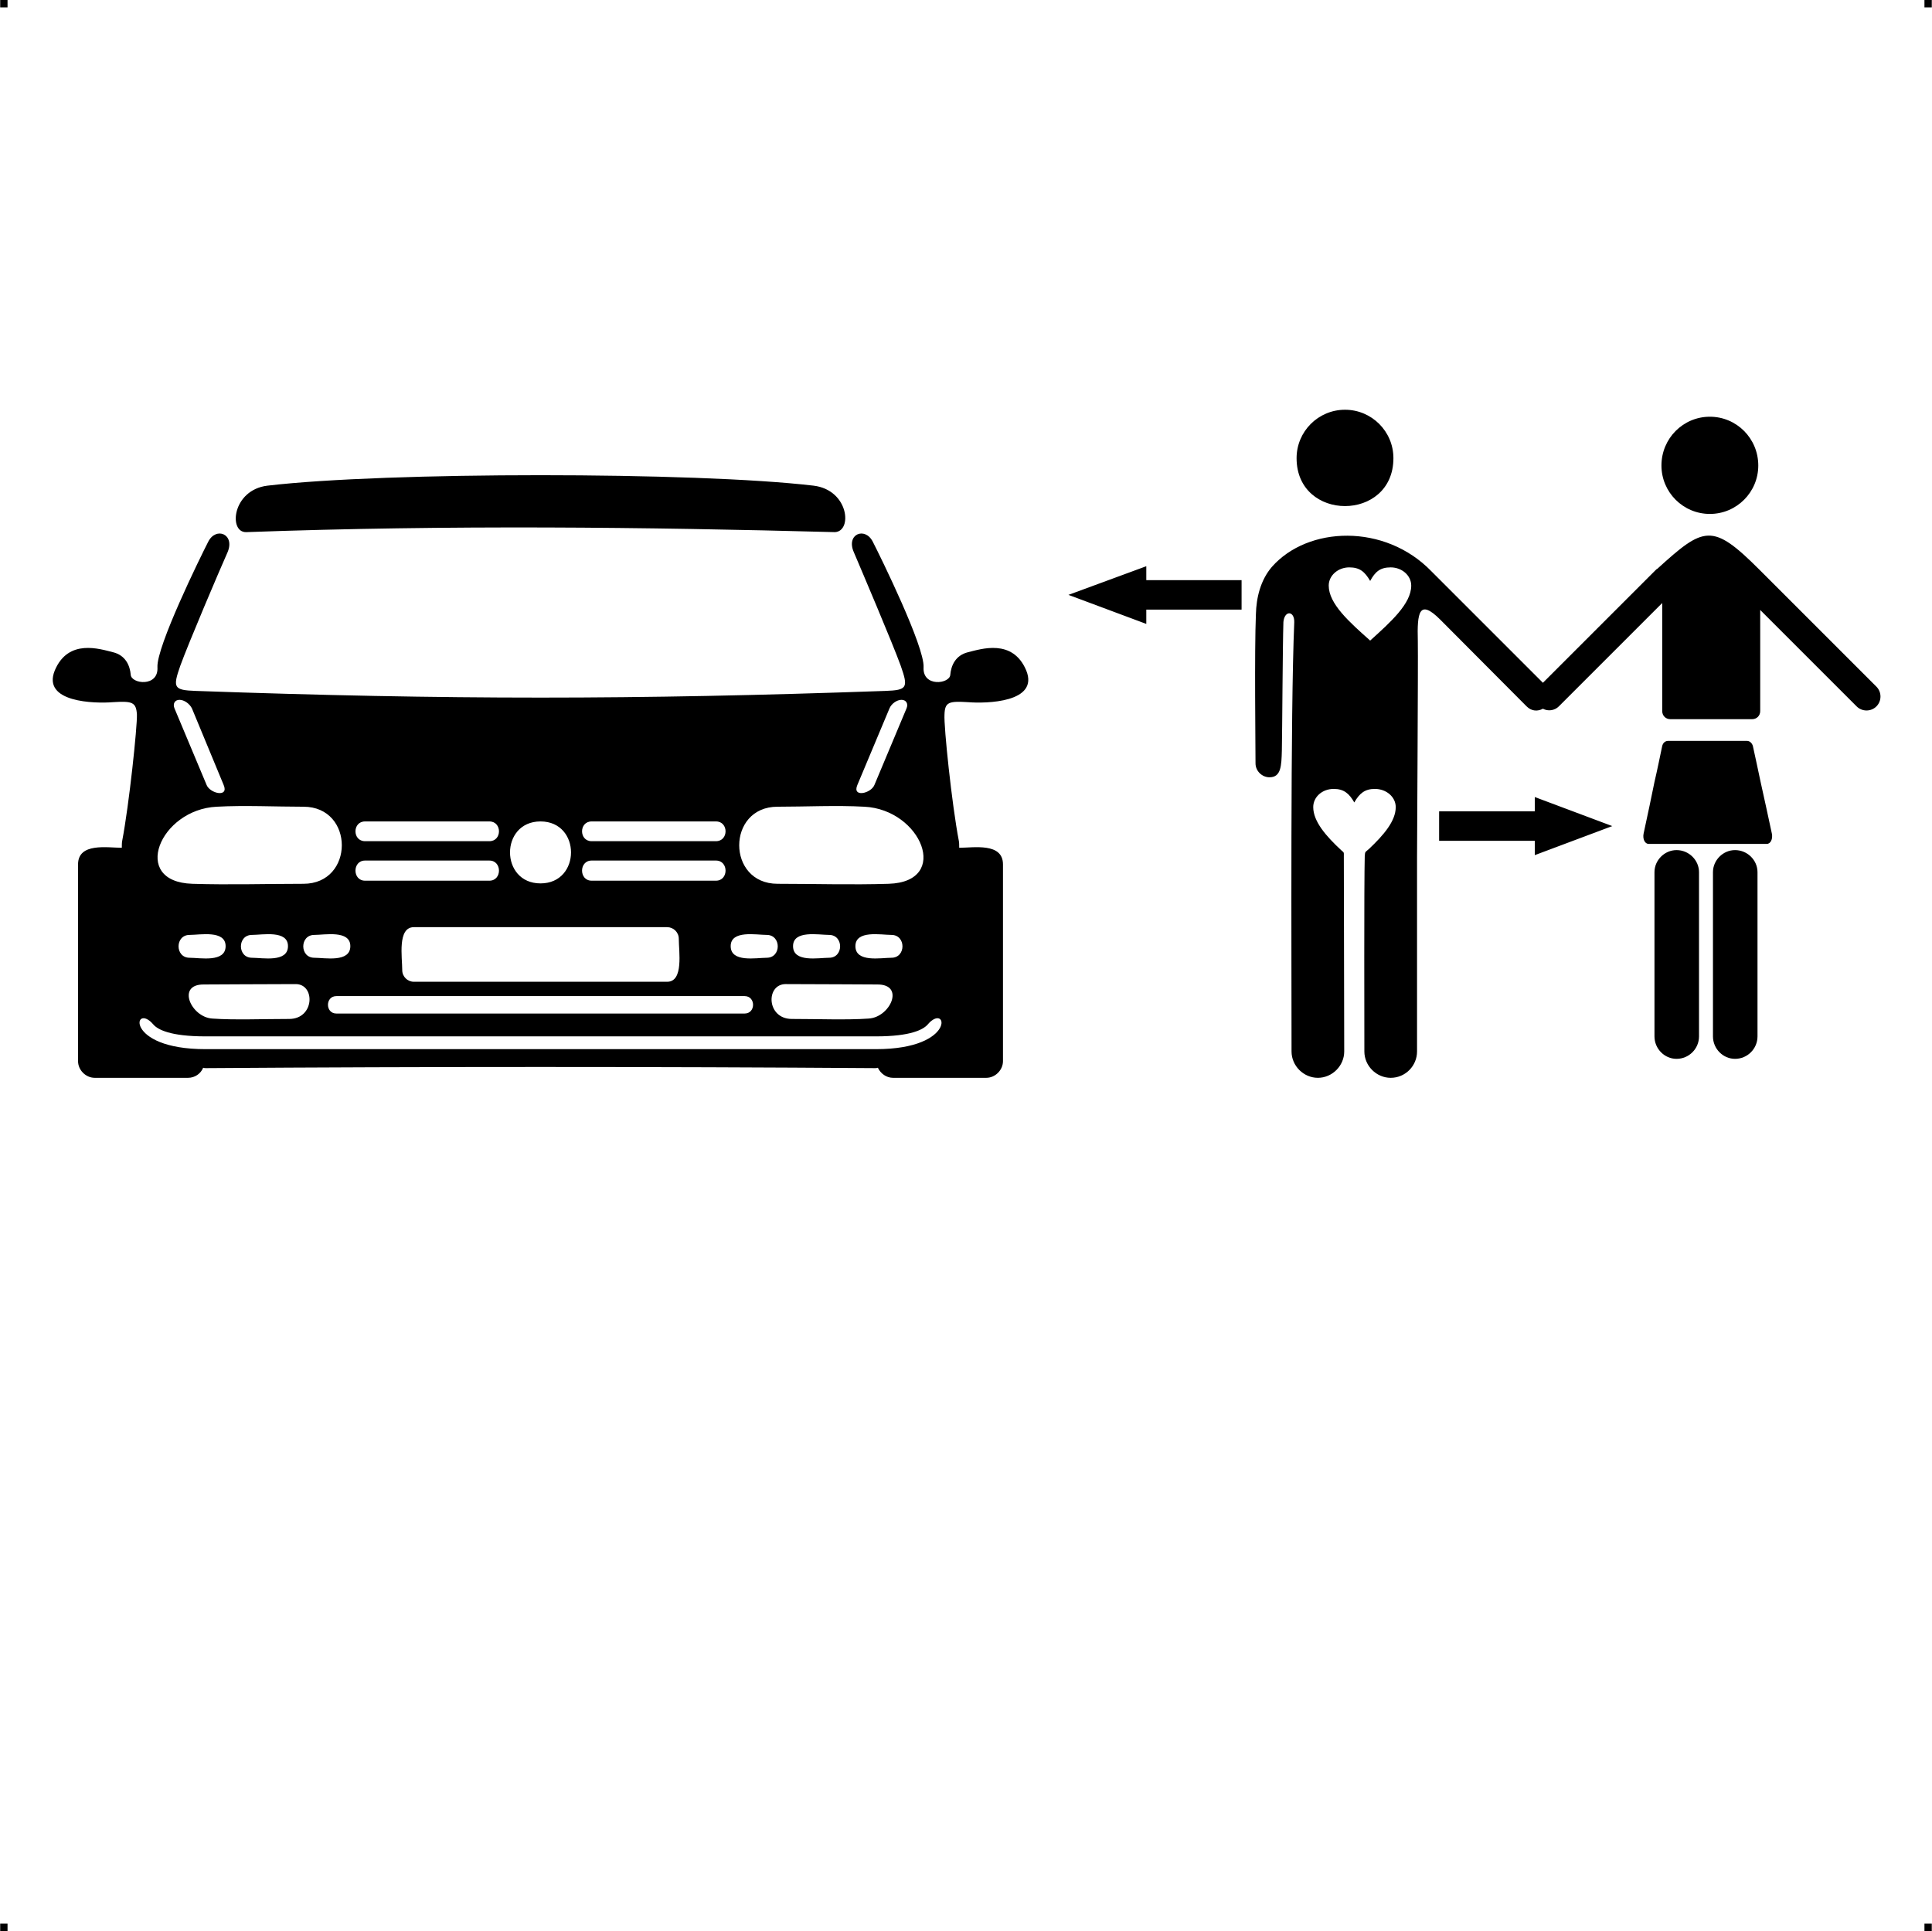 <?xml version="1.0" encoding="UTF-8"?> <!-- Creator: CorelDRAW X7 --> <?xml-stylesheet href="boy-love-vw.css" type="text/css"?> <svg xmlns="http://www.w3.org/2000/svg" xmlns:xlink="http://www.w3.org/1999/xlink" xml:space="preserve" width="4.994in" height="4.993in" version="1.1" style="shape-rendering:geometricPrecision; text-rendering:geometricPrecision; image-rendering:optimizeQuality; fill-rule:evenodd; clip-rule:evenodd" viewBox="0 0 4987 4987"> <g id="Layer_x0020_1">  <g id="_819156944"> <rect class="fil0" width="18.947" height="19.054"></rect> <rect class="fil0" x="4968" width="18.947" height="19.054"></rect> <rect class="fil0" y="4967" width="18.947" height="19.054"></rect> <rect class="fil0" x="4968" y="4967" width="18.947" height="19.054"></rect> </g> <path class="fil1" d="M3472 1058c69,0 125,56 125,125 0,165 -250,165 -250,0 0,-69 56,-125 125,-125zm-2941 1700c-2,0 -4,0 -7,-1 -6,15 -21,26 -39,26l-241 0c-23,0 -43,-20 -43,-43l0 -508c0,-57 76,-43 113,-43 0,-7 0,-13 1,-18 18,-94 39,-295 38,-326 -2,-32 -12,-35 -61,-32 -48,4 -185,1 -151,-82 35,-83 117,-55 150,-47 33,8 44,35 46,58 1,24 72,33 69,-19 -3,-53 111,-285 131,-324 20,-40 70,-20 50,27 -21,47 -101,235 -122,293 -20,57 -17,63 40,65 649,23 1131,23 1780,0 57,-2 60,-8 40,-65 -21,-58 -101,-246 -121,-293 -21,-47 29,-67 49,-27 20,39 134,271 131,324 -3,52 68,43 69,19 2,-23 13,-50 46,-58 33,-8 115,-36 150,47 34,83 -103,86 -151,82 -49,-3 -59,0 -60,32 -2,31 19,232 37,326 1,5 1,11 1,18 37,0 113,-14 113,43l0 508c0,23 -20,43 -43,43l-241 0c-17,0 -32,-11 -39,-26 -3,1 -5,1 -7,1 -568,-4 -1160,-4 -1728,0zm864 -637c-105,0 -105,160 0,160 105,0 105,-160 0,-160zm-327 273c-43,0 -30,78 -30,111 0,17 14,30 30,30l654 0c43,0 30,-78 30,-111 0,-17 -14,-30 -30,-30l-654 0zm-200 178c-29,0 -29,45 0,45l1054 0c29,0 29,-45 0,-45l-1054 0zm-338 104c-92,0 -123,-18 -134,-30 -51,-61 -79,63 134,63 577,0 1154,0 1731,0 212,0 184,-124 133,-63 -11,12 -42,30 -133,30 -577,0 -1154,0 -1731,0zm1734 -134c0,0 -185,-1 -236,-1 -52,0 -50,90 16,90 67,0 142,3 198,-1 56,-3 95,-89 22,-88zm-285 -128c-27,0 -93,-13 -93,29 0,43 66,30 93,30 38,0 38,-59 0,-59zm322 0c-27,0 -93,-13 -93,29 0,43 66,30 93,30 38,0 38,-59 0,-59zm-161 0c-27,0 -93,-13 -93,29 0,43 66,30 93,30 38,0 38,-59 0,-59zm187 -607c-12,0 -26,10 -31,22l-83 198c-14,33 35,22 44,0l83 -198c5,-12 -1,-22 -13,-22zm-320 276c-132,0 -132,199 0,199 95,0 192,3 287,0 161,-5 84,-192 -63,-199 -71,-4 -152,0 -224,0zm-159 38l-321 0c-33,0 -33,51 0,51l321 0c33,0 33,-51 0,-51zm0 101l-321 0c-33,0 -33,52 0,52l321 0c33,0 33,-52 0,-52zm307 -848c46,-2 36,-109 -55,-120 -305,-36 -1105,-36 -1410,0 -91,11 -101,121 -55,120 526,-19 1031,-13 1520,0zm-1629 1168c0,0 185,-1 237,-1 51,0 49,90 -17,90 -67,0 -142,3 -198,-1 -55,-3 -94,-89 -22,-88zm285 -128c27,0 93,-13 93,29 0,43 -66,30 -93,30 -38,0 -38,-59 0,-59zm-322 0c27,0 93,-13 93,29 0,43 -66,30 -93,30 -38,0 -38,-59 0,-59zm161 0c27,0 93,-13 93,29 0,43 -66,30 -93,30 -38,0 -38,-59 0,-59zm-187 -607c12,0 26,10 32,22l82 198c14,33 -35,22 -44,0l-83 -198c-5,-12 1,-22 13,-22zm320 276c132,0 132,199 0,199 -95,0 -192,3 -287,0 -161,-5 -84,-192 63,-199 71,-4 152,0 224,0zm159 38l321 0c33,0 33,51 0,51l-321 0c-33,0 -33,-51 0,-51zm0 101l321 0c33,0 33,52 0,52l-321 0c-33,0 -33,-52 0,-52zm3472 -1146c69,0 125,56 125,126 0,69 -56,125 -125,125 -69,0 -125,-56 -125,-125 0,-70 56,-126 125,-126zm130 548l0 0 0 7c0,3 0,7 0,10 0,0 0,1 0,1l0 194c0,12 -9,21 -21,21l-211 0c-12,0 -21,-9 -21,-21l0 -212c0,0 0,-1 0,-2 0,-24 0,-52 0,-65l-267 267c-11,11 -28,13 -41,6 -13,7 -29,7 -42,-6l-223 -224c-55,-55 -60,-18 -58,55 1,59 -2,514 -2,559l0 501c0,37 -30,68 -68,68 -37,0 -68,-31 -68,-68 0,-53 -1,-434 1,-505 1,-12 1,-9 11,-18 38,-36 69,-72 69,-108 0,-26 -24,-47 -54,-47 -26,0 -40,12 -53,35 -13,-23 -27,-35 -53,-35 -30,0 -53,21 -53,47 0,37 33,75 73,112 7,6 6,4 6,16l1 503c0,37 -31,68 -68,68 -37,0 -68,-31 -68,-68 0,-244 -3,-872 7,-1108 1,-30 -25,-32 -28,-1 -2,61 -3,286 -4,331 -1,41 -2,70 -32,70 -19,0 -36,-16 -36,-36 0,-46 -3,-289 1,-385 1,-43 12,-88 41,-122 93,-106 292,-113 412,11l288 288 289 -289c1,-1 2,-2 3,-3 1,-1 2,-2 3,-2 121,-110 142,-120 264,2l302 302c14,14 14,37 0,51l0 0c-14,14 -37,14 -51,0l-249 -249c0,16 0,33 0,49zm-238 289c34,0 68,0 102,0 34,0 68,0 102,0 7,0 13,6 15,13 6,28 13,59 20,93 9,39 18,83 29,133 3,14 -3,27 -13,27 -51,0 -102,0 -152,0 -51,0 -102,0 -153,0 -10,0 -16,-13 -13,-27 11,-50 20,-94 28,-133 8,-34 14,-65 20,-93 2,-8 8,-13 15,-13zm173 282l0 0c32,0 58,26 58,57l0 424c0,32 -26,58 -58,58l0 0c-31,0 -57,-26 -57,-58l0 -424c0,-31 26,-57 57,-57zm-151 0l0 0c32,0 58,26 58,57l0 424c0,32 -26,58 -58,58l0 0c-31,0 -57,-26 -57,-58l0 -424c0,-31 26,-57 57,-57zm-366 -100l-247 0 0 76 247 0 0 37 200 -75 -200 -75 0 37zm-1003 -597l246 0 0 76 -246 0 0 37 -201 -75 201 -74 0 36zm578 2c13,-24 26,-35 53,-35 29,0 53,21 53,47 0,47 -53,94 -106,142 -54,-48 -107,-95 -107,-142 0,-26 24,-47 53,-47 27,0 40,11 54,35z"></path> </g> </svg> 
